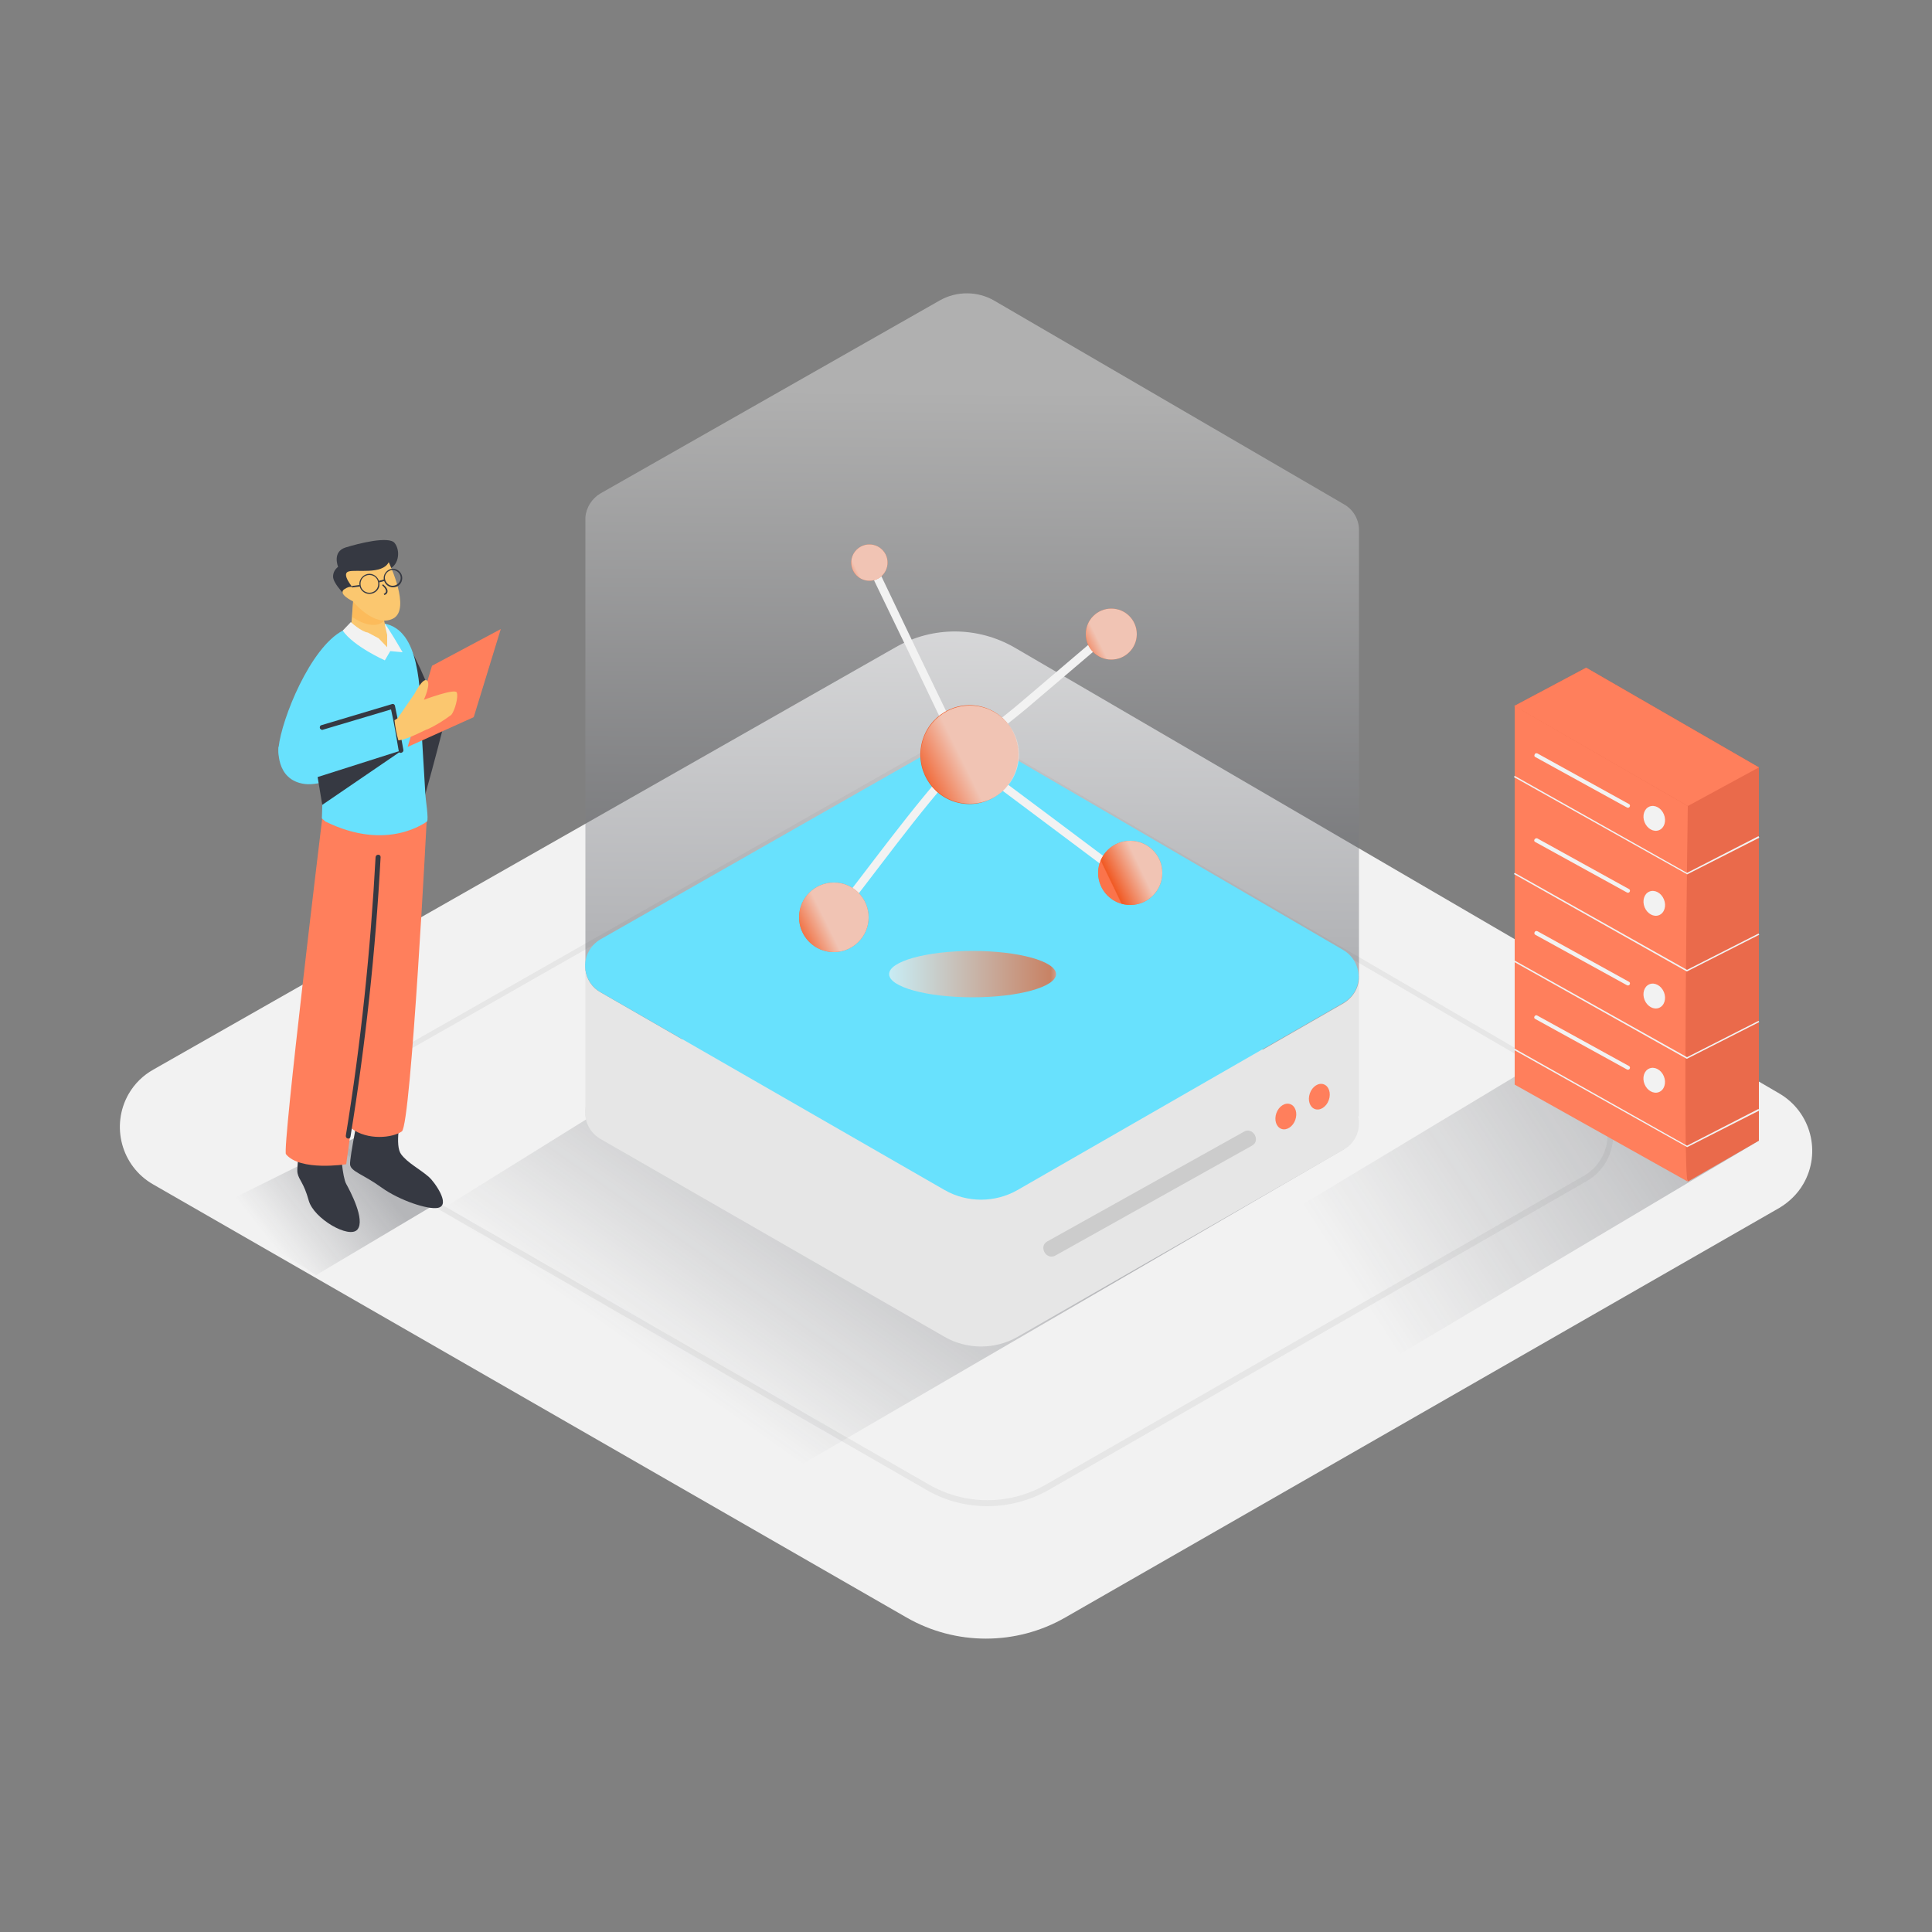 <svg transform="scale(1)" version="1.1" id="Layer_1" xmlns="http://www.w3.org/2000/svg" xmlns:xlink="http://www.w3.org/1999/xlink" x="0px" y="0px" viewBox="0 0 500 500" xml:space="preserve" class="show_show__wrapper__graphic__5Waiy "><rect x="0" y="0" width="500" height="500" fill="#808080" stroke="none"/><title>React</title><style type="text/css">
	.st0{fill:#F2F2F2;}
	.st1{fill:#E6E6E6;}
	.st2{opacity:0.32;fill:url(#SVGID_1_);enable-background:new    ;}
	.st3{opacity:0.32;fill:url(#SVGID_00000111184695593091672750000000294699454645420976_);enable-background:new    ;}
	.st4{opacity:0.32;fill:url(#SVGID_00000149358228259243733930000016146347933632378511_);enable-background:new    ;}
	.st5{opacity:0.42;fill:url(#SVGID_00000137104629333633526910000013067693189421443261_);enable-background:new    ;}
	.st6{fill:#68E1FD;}
	.st7{opacity:0.7;fill:url(#SVGID_00000042722166030140402950000005473061892261191323_);enable-background:new    ;}
	.st8{fill:#F15A24;}
	.st9{opacity:0.7;fill:url(#SVGID_00000060749430073047796990000018435760424717559993_);enable-background:new    ;}
	.st10{opacity:0.7;fill:url(#SVGID_00000068661764267609819770000010934198314216206526_);enable-background:new    ;}
	.st11{opacity:0.7;fill:url(#SVGID_00000042003191117975713610000000004569573950940858_);enable-background:new    ;}
	.st12{opacity:0.7;fill:url(#SVGID_00000089559463930514901380000008845658169323602094_);enable-background:new    ;}
	.st13{opacity:0.7;fill:url(#SVGID_00000124159244258711785810000015534864003929081737_);enable-background:new    ;}
	.st14{fill:#FF7F5C;}
	.st15{fill:#CCCCCC;}
	.st16{fill:#EA6A4B;}
	.st17{fill:#363942;}
	.st18{fill:#FBC76F;}
	.st19{fill:#FCBB5B;}
</style><g id="Base"><path class="st0" d="M39.7,276.8l192.1-109.3c9.6-5.5,21.3-5.4,30.8,0.1L460.5,283c8.2,4.8,10.9,15.3,6.2,23.4
		c-1.5,2.6-3.7,4.7-6.2,6.2l-184.8,106c-12.7,7.3-28.4,7.3-41.1,0L39.6,306.5c-8.2-4.7-11-15.2-6.3-23.4
		C34.8,280.5,37,278.3,39.7,276.8z"></path><path class="st1" d="M255.6,389.8c-5.6,0-11-1.4-15.8-4.2L92.9,301.1c-6.5-3.7-8.8-12-5-18.6c1.2-2.1,3-3.8,5.1-5l144.7-82.4
		c7.4-4.2,16.5-4.2,23.9,0.1L410.6,282c6.5,3.7,8.8,12,5.1,18.6c-1.2,2.1-3,3.9-5.1,5.1l-139.2,79.9
		C266.6,388.3,261.1,389.8,255.6,389.8z M249.4,193.4c-3.9,0-7.7,1-11.1,2.9L93.6,278.7c-1.9,1.1-3.5,2.6-4.6,4.5
		c-3.4,5.8-1.3,13.3,4.5,16.6l146.9,84.4c9.4,5.4,20.9,5.4,30.3,0l139.2-79.9c5.8-3.3,7.9-10.8,4.6-16.6c-1.1-1.9-2.7-3.5-4.6-4.6
		l-149.1-86.8C257.3,194.4,253.4,193.4,249.4,193.4L249.4,193.4z"></path></g><g id="Shadow"><linearGradient id="SVGID_1_" gradientUnits="userSpaceOnUse" x1="70.81" y1="-1778.522" x2="95.49" y2="-1798.022" gradientTransform="matrix(1 0 0 1 0 2101.04)"><stop offset="0" style="stop-color: rgb(54, 57, 66); stop-opacity: 0;"></stop><stop offset="0.99" style="stop-color: rgb(54, 57, 66);"></stop></linearGradient><path class="st2" d="M81.8,330l32.8-19.5l-23-15.9l-38.2,19C62.6,319.2,73,324,81.8,330z"></path><linearGradient id="SVGID_00000018200315413272876300000003127548835863895968_" gradientUnits="userSpaceOnUse" x1="349.981" y1="-1768.548" x2="442.211" y2="-1827.908" gradientTransform="matrix(1 0 0 1 0 2101.04)"><stop offset="0" style="stop-color: rgb(54, 57, 66); stop-opacity: 0;"></stop><stop offset="0.99" style="stop-color: rgb(54, 57, 66);"></stop></linearGradient><polyline points="
		455.2,295.2 345.7,360.3 305.4,330.8 426.6,257.8 	" style="opacity: 0.32; fill: url(&quot;#SVGID_00000018200315413272876300000003127548835863895968_&quot;);"></polyline><linearGradient id="SVGID_00000132787509185538986350000004413327161206050997_" gradientUnits="userSpaceOnUse" x1="183.252" y1="-1738.919" x2="232.102" y2="-1808.369" gradientTransform="matrix(1 0 0 1 0 2101.04)"><stop offset="0" style="stop-color: rgb(54, 57, 66); stop-opacity: 0;"></stop><stop offset="0.99" style="stop-color: rgb(54, 57, 66);"></stop></linearGradient><polyline points="
		347.8,297.4 188.4,390.1 86.7,330.1 246.3,230.9 	" style="opacity: 0.32; fill: url(&quot;#SVGID_00000132787509185538986350000004413327161206050997_&quot;);"></polyline></g><g id="Technology"><polyline class="st1" points="151.5,250.9 151.5,288.9 351.7,288.9 351.7,252.6 	"></polyline><linearGradient id="SVGID_00000172421726041292506750000013064843337226242465_" gradientUnits="userSpaceOnUse" x1="252.411" y1="-1999.08" x2="250.891" y2="-1821.31" gradientTransform="matrix(1 0 0 1 0 2101.04)"><stop offset="0" style="stop-color: rgb(242, 242, 242);"></stop><stop offset="1" style="stop-color: rgb(54, 57, 66);"></stop></linearGradient><path d="
		M351.7,252.9V137.4c0.1-2.8-1.4-5.5-3.9-6.9l-90.5-52.7c-4.3-2.5-9.7-2.5-14-0.1l-87.9,50c-2.2,1.3-3.7,3.6-3.9,6.2l0,0v117.1l0,0
		c0.3,2.4,1.7,4.6,3.9,5.8l89.1,51.3c5.8,3.3,13,3.3,18.8,0l84.5-48.5C350.2,258.1,351.7,255.6,351.7,252.9L351.7,252.9L351.7,252.9
		z" style="opacity: 0.42; fill: url(&quot;#SVGID_00000172421726041292506750000013064843337226242465_&quot;);"></path><path class="st1" d="M155.4,281.1l87.8-50c4.3-2.5,9.7-2.4,14,0.1l90.6,52.7c3.7,2.2,5,6.9,2.9,10.7c-0.7,1.2-1.7,2.2-2.9,2.9
		l-84.5,48.5c-5.8,3.3-13,3.3-18.8,0l-89.2-51.3c-3.7-2.2-5-7-2.8-10.7C153.2,282.8,154.2,281.8,155.4,281.1L155.4,281.1z"></path><path class="st6" d="M155.4,243.1l87.8-50c4.3-2.5,9.7-2.4,14,0.1l90.5,52.7c3.7,2.2,5,7,2.9,10.7c-0.7,1.2-1.7,2.2-2.9,2.9
		L263.3,308c-5.8,3.3-13,3.3-18.8,0l-89.2-51.3c-3.7-2.2-5-7-2.8-10.7c0,0,0,0,0,0C153.2,244.8,154.2,243.8,155.4,243.1z"></path><linearGradient id="SVGID_00000053545070690384417210000002305821079593163158_" gradientUnits="userSpaceOnUse" x1="230.15" y1="-1848.93" x2="273.25" y2="-1848.93" gradientTransform="matrix(1 0 0 1 0 2101.04)"><stop offset="0" style="stop-color: rgb(242, 242, 242);"></stop><stop offset="0.97" style="stop-color: rgb(241, 90, 36);"></stop><stop offset="1" style="stop-color: rgb(255, 127, 92);"></stop></linearGradient><ellipse cx="251.7" cy="252.1" rx="21.6" ry="6" style="opacity: 0.7; fill: url(&quot;#SVGID_00000053545070690384417210000002305821079593163158_&quot;);"></ellipse><path class="st0" d="M223.6,144.8l12.4,25.7l8.7,18.2c1.1,2.3,2,5.6,3.7,7.6c1.4,1.8,4,3.1,5.8,4.4l15.9,11.9l23.5,17.6
		c1.1,0.8,2.1-1,1.1-1.8l-22.4-16.8l-15.4-11.5c-1.6-1.2-6.3-4.6-6.7-5c-1.9-2.4-3-6.1-4.3-8.9l-8.4-17.4l-12-25.1
		C224.9,142.6,223,143.6,223.6,144.8z"></path><circle class="st8" cx="225" cy="145.6" r="4.7"></circle><linearGradient id="SVGID_00000003084210372284422030000014783480648477649573_" gradientUnits="userSpaceOnUse" x1="-688.876" y1="-1368.586" x2="-686.506" y2="-1364.376" gradientTransform="matrix(-5.000000e-02 0.99 -0.99 -5.000000e-02 -1167.67 760.83)"><stop offset="0" style="stop-color: rgb(242, 242, 242);"></stop><stop offset="0.97" style="stop-color: rgb(241, 90, 36);"></stop><stop offset="1" style="stop-color: rgb(255, 127, 92);"></stop></linearGradient><circle cx="225" cy="145.6" r="4.7" style="opacity: 0.7; fill: url(&quot;#SVGID_00000003084210372284422030000014783480648477649573_&quot;);"></circle><circle class="st8" cx="292.5" cy="225.9" r="8.3"></circle><linearGradient id="SVGID_00000137102871110254996930000003826106945819049658_" gradientUnits="userSpaceOnUse" x1="-630.126" y1="-1430.579" x2="-625.946" y2="-1423.099" gradientTransform="matrix(-6.000000e-02 1 -1 -6.000000e-02 -1173.2 768.9)"><stop offset="0" style="stop-color: rgb(242, 242, 242);"></stop><stop offset="0.97" style="stop-color: rgb(241, 90, 36);"></stop><stop offset="1" style="stop-color: rgb(255, 127, 92);"></stop></linearGradient><circle cx="292.5" cy="225.9" r="8.3" style="opacity: 0.7; fill: url(&quot;#SVGID_00000137102871110254996930000003826106945819049658_&quot;);"></circle><path class="st0" d="M284.8,164.2L264,181.9c-5.3,4.5-11.3,8.7-16,13.9c-12.3,13.4-23,28.7-34.3,42.9c-0.8,1,0.6,2.5,1.5,1.5
		c11.4-14.2,22-29.5,34.3-42.9c4.7-5.1,10.7-9.4,16-13.8l20.8-17.7C287.3,164.8,285.8,163.4,284.8,164.2z"></path><circle class="st8" cx="215.8" cy="237.4" r="9"></circle><linearGradient id="SVGID_00000076568600964362111330000011269940631340710024_" gradientUnits="userSpaceOnUse" x1="-596.611" y1="-1365.265" x2="-592.091" y2="-1357.185" gradientTransform="matrix(-5.000000e-02 0.99 -0.99 -5.000000e-02 -1167.66 760.83)"><stop offset="0" style="stop-color: rgb(242, 242, 242);"></stop><stop offset="0.97" style="stop-color: rgb(241, 90, 36);"></stop><stop offset="1" style="stop-color: rgb(255, 127, 92);"></stop></linearGradient><circle cx="215.8" cy="237.4" r="9" style="opacity: 0.7; fill: url(&quot;#SVGID_00000076568600964362111330000011269940631340710024_&quot;);"></circle><circle class="st8" cx="287.6" cy="164.1" r="6.6"></circle><linearGradient id="SVGID_00000101073902384430684970000017991551918164982699_" gradientUnits="userSpaceOnUse" x1="-673.461" y1="-1432.647" x2="-670.161" y2="-1426.747" gradientTransform="matrix(-5.000000e-02 0.99 -0.99 -5.000000e-02 -1167.67 760.82)"><stop offset="0" style="stop-color: rgb(242, 242, 242);"></stop><stop offset="0.97" style="stop-color: rgb(241, 90, 36);"></stop><stop offset="1" style="stop-color: rgb(255, 127, 92);"></stop></linearGradient><circle cx="287.6" cy="164.1" r="6.6" style="opacity: 0.7; fill: url(&quot;#SVGID_00000101073902384430684970000017991551918164982699_&quot;);"></circle><ellipse class="st8" transform="matrix(0.16 -0.987 0.987 0.16 17.97 411.781)" cx="251" cy="195.3" rx="12.8" ry="12.7"></ellipse><linearGradient id="SVGID_00000177477176330564028710000016836012860904092336_" gradientUnits="userSpaceOnUse" x1="-640.831" y1="-1398.539" x2="-634.401" y2="-1387.069" gradientTransform="matrix(-5.000000e-02 0.99 -0.99 -5.000000e-02 -1167.66 760.84)"><stop offset="0" style="stop-color: rgb(242, 242, 242);"></stop><stop offset="0.97" style="stop-color: rgb(241, 90, 36);"></stop><stop offset="1" style="stop-color: rgb(255, 127, 92);"></stop></linearGradient><circle cx="251" cy="195.3" r="12.7" style="opacity: 0.7; fill: url(&quot;#SVGID_00000177477176330564028710000016836012860904092336_&quot;);"></circle><ellipse class="st14" transform="matrix(0.334 -0.943 0.943 0.334 -40.364 510.812)" cx="341.3" cy="284" rx="3.4" ry="2.6"></ellipse><ellipse class="st14" transform="matrix(0.334 -0.943 0.943 0.334 -50.971 506.128)" cx="332.7" cy="289.1" rx="3.4" ry="2.6"></ellipse><path class="st15" d="M273.2,324.9l50.8-28.4c2.4-1.3,0.2-5-2.1-3.6L271,321.3C268.7,322.6,270.8,326.3,273.2,324.9L273.2,324.9z"></path></g><g id="Server"><polyline class="st16" points="391.9,182.7 410.5,172.8 455.2,198.6 455.2,295.2 436.8,305.8 	"></polyline><path class="st14" d="M436.8,305.8c-1.4-0.1,0-97.2,0-97.2L392,182.7v98L436.8,305.8z"></path><polygon class="st0" points="436.6,226.3 436.5,226.2 391.8,201.1 392,200.8 436.6,225.9 455.1,216.4 455.3,216.8 	"></polygon><polygon class="st0" points="436.6,251.4 436.5,251.4 391.8,226.2 392,225.9 436.6,251 455.1,241.6 455.3,241.9 	"></polygon><polygon class="st0" points="436.6,274 436.5,274 391.8,248.9 392,248.6 436.6,273.6 455.1,264.2 455.3,264.5 	"></polygon><polygon class="st0" points="436.6,296.9 436.5,296.8 391.8,271.7 392,271.4 436.6,296.5 455.1,287 455.3,287.4 	"></polygon><polygon class="st14" points="436.8,208.6 455.2,198.6 410.5,172.8 391.9,182.7 	"></polygon><ellipse class="st0" transform="matrix(0.925 -0.379 0.379 0.925 -48.329 178.204)" cx="428.3" cy="211.8" rx="2.7" ry="3.3"></ellipse><path class="st0" d="M397.3,195.9l23.8,13.1c0.3,0.1,0.6,0,0.7-0.3c0.1-0.2,0-0.5-0.2-0.6L397.9,195c-0.3-0.1-0.6-0.1-0.7,0.2
		C397,195.5,397.1,195.8,397.3,195.9z"></path><ellipse class="st0" transform="matrix(0.925 -0.379 0.379 0.925 -56.662 179.845)" cx="428.3" cy="233.8" rx="2.7" ry="3.3"></ellipse><path class="st0" d="M397.3,217.9l23.8,13.1c0.3,0.1,0.6,0,0.7-0.3c0.1-0.2,0-0.5-0.2-0.6L397.9,217
		C397.3,216.7,396.7,217.6,397.3,217.9z"></path><ellipse class="st0" transform="matrix(0.925 -0.379 0.379 0.925 -65.764 181.638)" cx="428.3" cy="257.8" rx="2.7" ry="3.3"></ellipse><path class="st0" d="M397.3,241.9l23.8,13.1c0.3,0.1,0.6,0,0.7-0.3c0.1-0.2,0-0.5-0.2-0.6L397.9,241c-0.3-0.1-0.6-0.1-0.7,0.2
		C397,241.4,397.1,241.8,397.3,241.9z"></path><ellipse class="st0" transform="matrix(0.925 -0.379 0.379 0.925 -74.037 183.265)" cx="428.3" cy="279.6" rx="2.7" ry="3.3"></ellipse><path class="st0" d="M397.3,263.7l23.8,13.1c0.3,0.1,0.6,0,0.7-0.3c0.1-0.2,0-0.5-0.2-0.6l-23.8-13.1
		C397.3,262.5,396.7,263.4,397.3,263.7z"></path></g><g id="Character"><rect class="st17" x="105.9" y="218" width="1.4" height="0.2"></rect><rect class="st17" x="100.8" y="218" width="1.4" height="0.2"></rect><rect class="st17" x="90.4" y="218" width="1.4" height="0.2"></rect><rect class="st17" x="95.6" y="218" width="1.4" height="0.2"></rect><rect class="st17" x="85.2" y="218" width="1.4" height="0.2"></rect><path class="st17" d="M104.2,164.1c4.4,7.8,7.9,16,10.4,24.5c0,0-2.2,8.7-4.6,17.2"></path><path class="st17" d="M103.8,288.6c-0.1,0.6-1.7,7.8,0,10.1s4.8,3.8,7.2,5.9c1.2,1,5.9,7.3,2.3,8c-2.5,0.5-9.9-1.9-14.6-5.3
		s-7.9-4.1-8.1-5.9s2.8-16.2,2.8-16.2"></path><path class="st17" d="M88.2,297.9c0,0,0.4,6.7,1.4,8.5s5,9.3,2.9,11.8s-11.3-2.8-12.6-7.5s-2.5-5.2-2.9-7.1s1.5-12.1,1.5-12.1"></path><path class="st14" d="M110.5,211c0,0-4.1,80.1-6.5,81.8s-8.9,2.4-13.1-0.8l4.7-34.1l-6,43.4c0,0-11.9,1.9-15.6-2.6
		c-1-1.3,9.4-87,9.4-87"></path><path class="st6" d="M110.1,205.8c-0.3-5-0.6-10-0.9-15c-0.5-7.5,0.4-23.5-6.7-28.2c-3.8-2.6-10.1-1.3-13.8,0.6
		c-8.4,4.4-15.8,22.8-16.6,30.2c-0.1,0.8,0,1.6,0.1,2.3c3.7,1.4,8,1.4,10,5.4c1.6,3.2,1.2,7,1.1,10.7l0.9,0.8c16.2,8,26.2,0,26.3,0
		C111,212.1,110.1,206.5,110.1,205.8z"></path><path class="st18" d="M91.4,155.6l-0.6,7.5c0,0,5.1,5.2,10.2,4.5l-2.4-10.5"></path><path class="st19" d="M91.4,155.6l-0.2,4.1c0,0,5.3,3.9,8.3,0.9S91.4,155.6,91.4,155.6z"></path><path class="st17" d="M88.8,153.6c0-0.2-2.6-2.7-2.6-4.4c0-1,0.5-1.9,1.3-2.5c0,0-1.6-3.9,1.9-5s11.2-3,12.7-1.2s1.3,5.6-1.4,6.8
		s-8.7,1.7-8.7,1.7S93.8,153.6,88.8,153.6"></path><path class="st18" d="M100.6,145.5c0,0,5.9,12.2,1.1,14.6s-10.4-4.5-10.4-4.5s-4-1.9-2.2-3.1s2.3-0.3,2.3-0.3s-3.2-3.7-1.2-4.3
		S98.9,148.8,100.6,145.5z"></path><path class="st17" d="M101.7,152c-1.3,0-2.4-1.1-2.4-2.4c0-1.3,1.1-2.4,2.4-2.4s2.4,1.1,2.4,2.4c0,0,0,0,0,0
		C104.1,150.9,103.1,152,101.7,152z M101.7,147.5c-1.1,0-2.1,0.9-2.1,2c0,1.1,0.9,2.1,2,2.1c1.1,0,2.1-0.9,2.1-2c0,0,0,0,0-0.1
		C103.7,148.5,102.8,147.6,101.7,147.5L101.7,147.5z"></path><path class="st17" d="M95.6,153.7c-1.5,0-2.6-1.2-2.6-2.6s1.2-2.6,2.6-2.6s2.6,1.2,2.6,2.6l0,0C98.3,152.5,97.1,153.7,95.6,153.7z
		 M95.6,148.8c-1.3,0-2.3,1-2.3,2.3c0,1.3,1,2.3,2.3,2.3s2.3-1,2.3-2.3c0,0,0,0,0,0C97.9,149.8,96.9,148.8,95.6,148.8z"></path><rect class="st17" x="91.2" y="151.5" transform="matrix(0.992 -0.125 0.125 0.992 -18.288 12.748)" width="2" height="0.4"></rect><rect class="st17" x="98" y="150.2" transform="matrix(0.964 -0.265 0.265 0.964 -36.279 31.52)" width="1.6" height="0.4"></rect><path class="st17" d="M99.5,154l-0.2-0.3c0.4-0.2,0.6-0.4,0.6-0.7c0-0.6-0.7-1.3-1-1.5l0.2-0.3c0,0,1.2,0.9,1.2,1.8
		C100.3,153.5,100,153.8,99.5,154z"></path><path class="st6" d="M72.1,193.3c0,0-1,8.6,6.8,9.6s27.3-10.8,27.3-10.8s-1-5.8-3.1-7.8s-18.1,2-18.1,2"></path><path class="st17" d="M97.2,221.8c-1.3,24.1-3.8,48.2-7.7,72.1c-0.1,0.8,1,1.1,1.2,0.3c3.9-24,6.5-48.1,7.8-72.4
		C98.5,221,97.3,221,97.2,221.8z"></path><path class="st17" d="M102.2,182.6c-0.1-0.3-0.4-0.5-0.7-0.4l-18.4,5.5c-0.3,0.1-0.4,0.5-0.3,0.8c0,0,0,0,0,0
		c0.1,0.2,0.4,0.4,0.6,0.4l17.8-5.3c0.8,3.6,1.4,7.2,2,10.8c0.1,0.8,1.3,0.4,1.2-0.3C103.7,190.2,103,186.4,102.2,182.6z"></path><polygon class="st17" points="104.2,194.1 82.2,201.1 83.4,208.3 	"></polygon><polygon class="st14" points="105.5,193.3 111.8,172.3 129.6,162.8 122.6,185.6 	"></polygon><path class="st18" d="M118.2,179.2c-0.5-1.1-8.5,1.9-8.5,1.9s1.9-4.2,0.8-5s-3.2,3.4-3.2,3.4l-4.4,6.4l-0.8,0.5
		c0.2,1.8,0.5,3.5,1,5.2c2.5-0.2,7-2.8,7.6-2.9c2.2-1,4.2-2.3,6.1-3.7C117.7,183.9,118.7,180.3,118.2,179.2z"></path><path class="st0" d="M90.8,161c0,0,2.7,2.5,4.4,2.7l2.8,1.5l2.2,2.3v-3.2c0,0-0.7-2.9-0.6-2.9s2.4,3.7,2.4,3.7l2.2,3.7l-3.2-0.3
		l-1.4,2.4c0,0-8.1-3.6-10.9-7.7L90.8,161z"></path></g></svg>